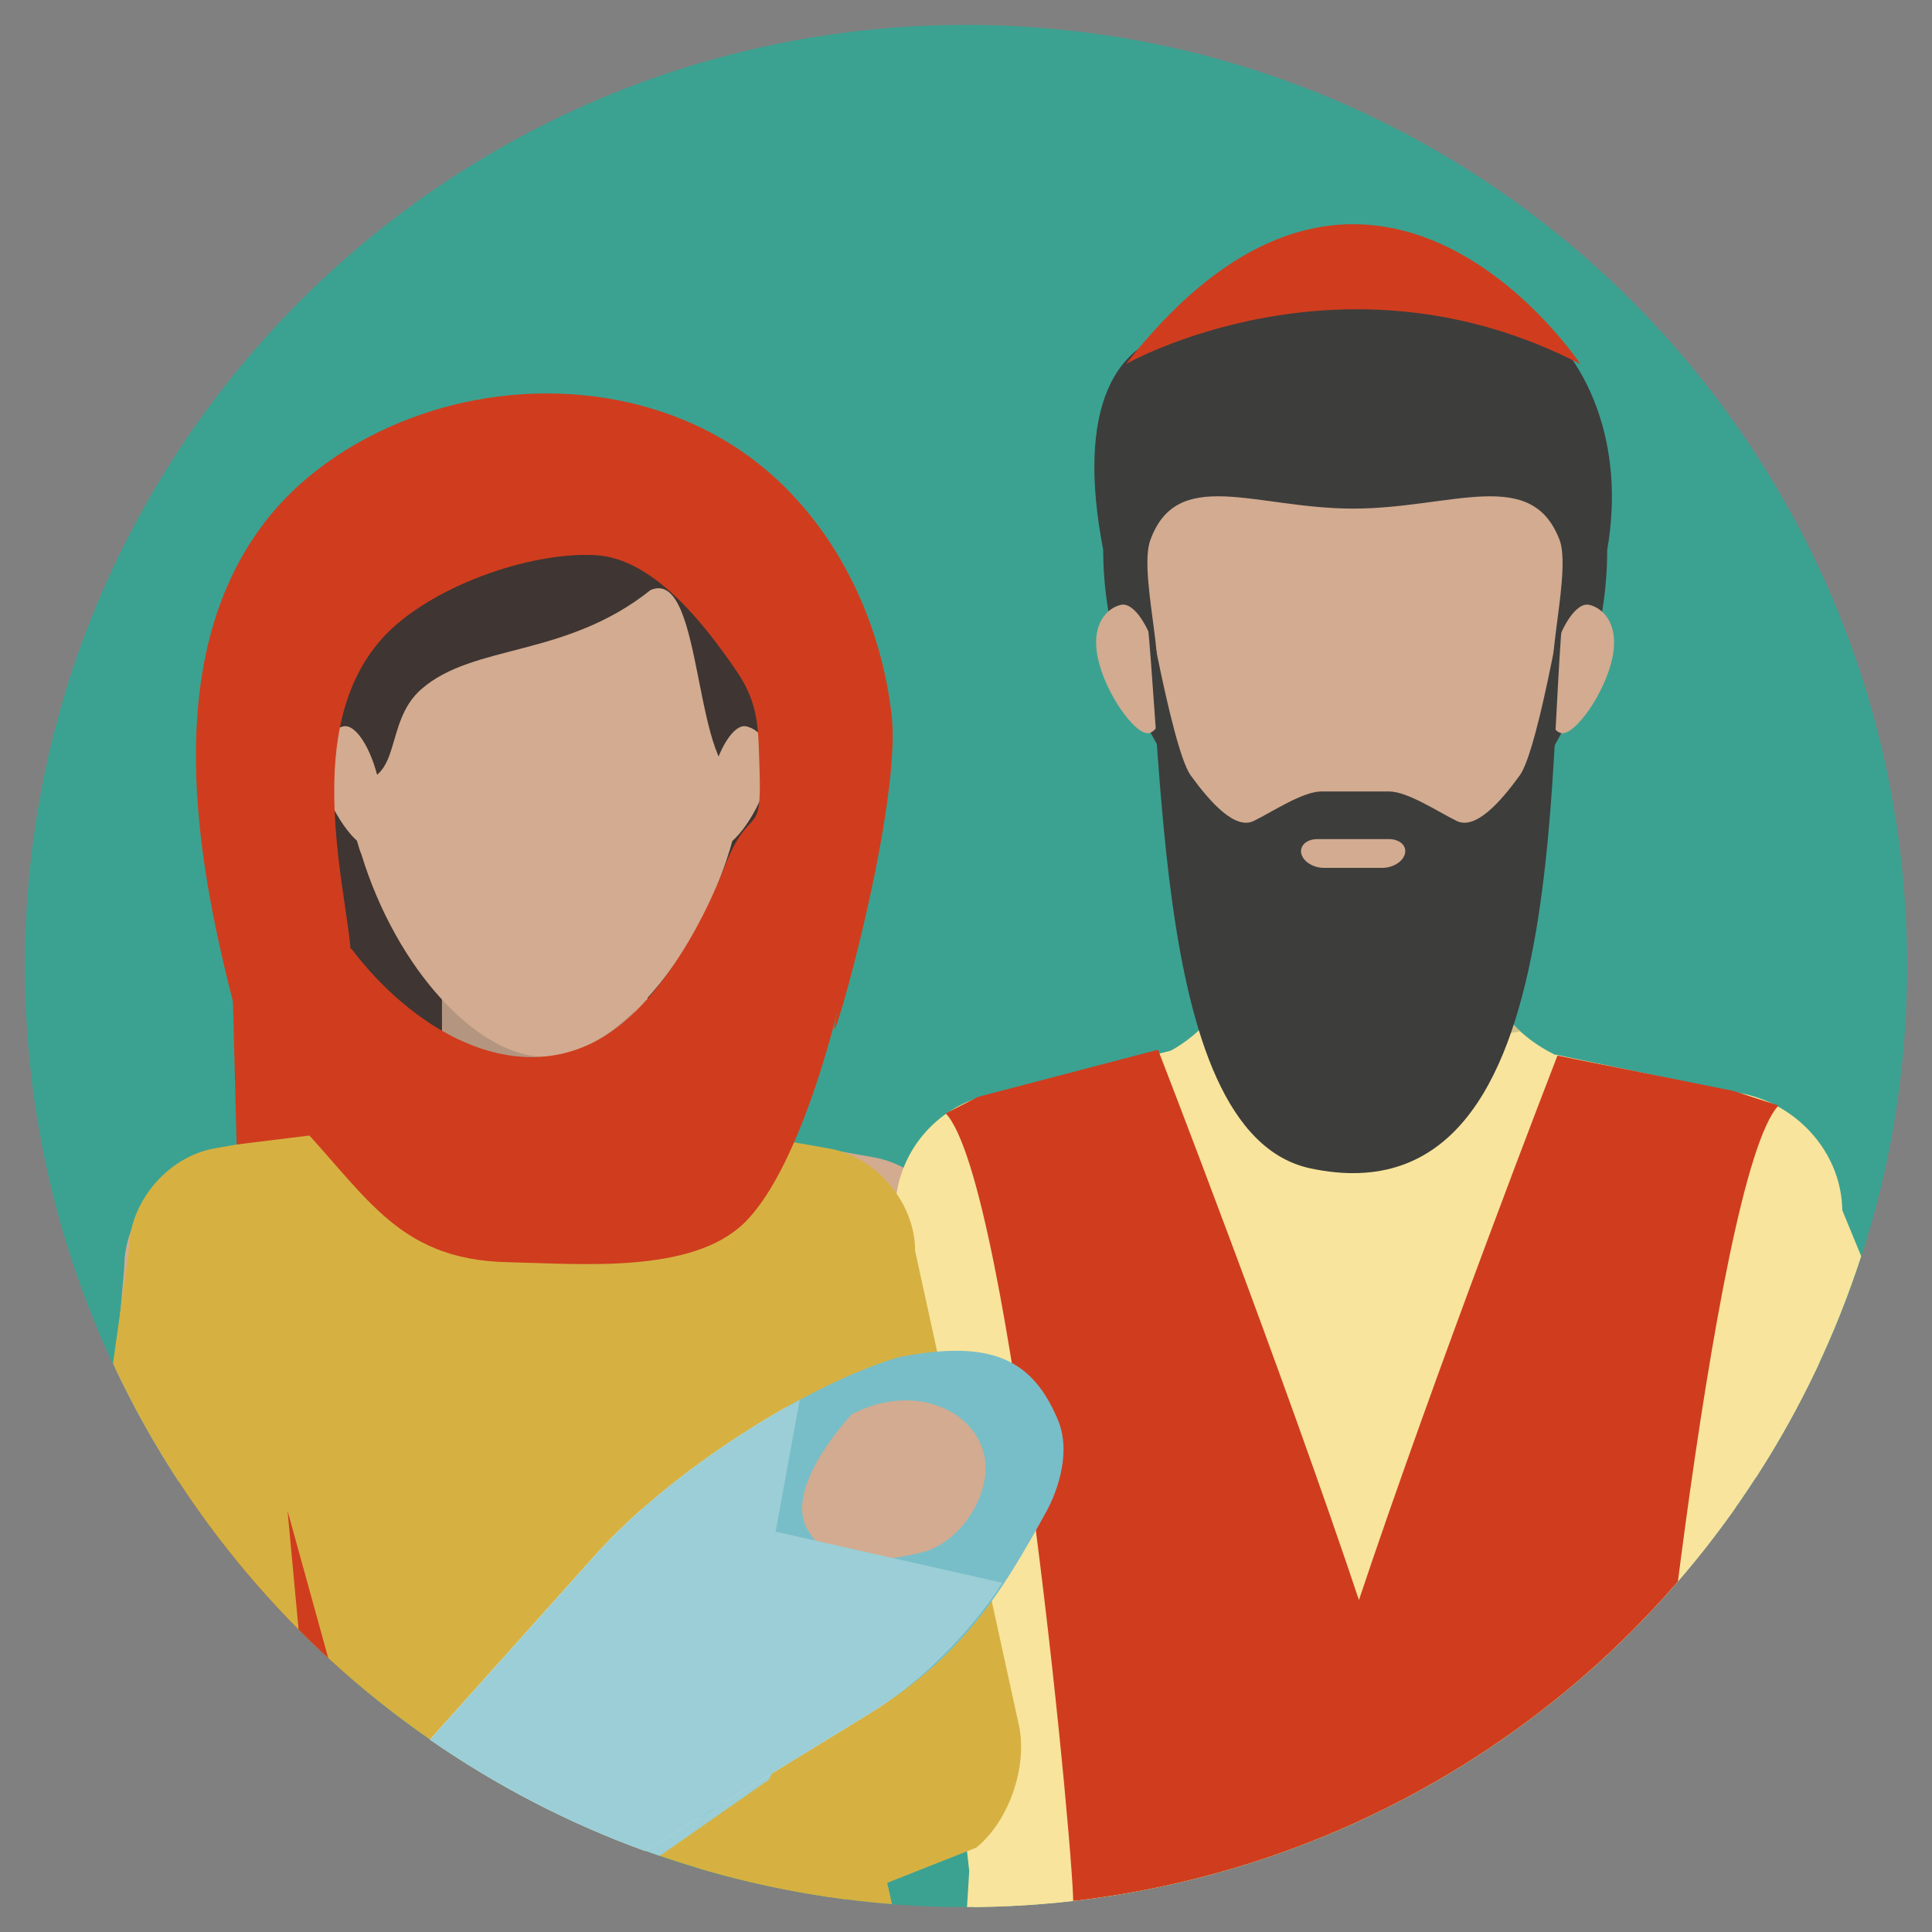 <svg id="Layer_1" data-name="Layer 1" xmlns="http://www.w3.org/2000/svg" xmlns:xlink="http://www.w3.org/1999/xlink" viewBox="0 0 600 600"><rect x="0" y="0" width="600" height="600" fill="#808080" stroke="none"/><defs><style>.cls-1{fill:none;}.cls-2{clip-path:url(#clip-path);}.cls-3{fill:#3ba291;}.cls-4{clip-path:url(#clip-path-2);}.cls-5{fill:#cf3d1e;}.cls-6{fill:#3f3532;}.cls-7{fill:#d2ab90;}.cls-8{fill:#896886;}.cls-9{fill:#f8e49c;}.cls-10{fill:#3d3d3c;}.cls-11{fill:#d1c28a;}.cls-12{fill:#393837;}.cls-13{fill:#d6b142;}.cls-14{fill:#3b322e;}.cls-15{fill:#b49680;}.cls-16{fill:#9bced6;}.cls-17{fill:#78bec8;}.cls-18{clip-path:url(#clip-path-3);}.cls-19{fill:#f8f4e7;}.cls-20{fill:#c6a43f;}</style><clipPath id="clip-path"><rect class="cls-1" x="7.74" y="7.74" width="584.52" height="584.52"/></clipPath><clipPath id="clip-path-2"><circle class="cls-1" cx="300" cy="300" r="292.26"/></clipPath><clipPath id="clip-path-3"><path class="cls-1" d="M308.89,412.67l-29.83,8.83c-29.37,8.69-71.4,36.06-93.86,61.12l-51.66,57.64a292.07,292.07,0,0,0,66.84,34.59l69.78-42.79c28.69-17.59,54.22-53,57-79.08,0,0,1.14-10.57,2.54-23.61,1.15-10.73-5-17.69-14.36-17.69a23,23,0,0,0-6.47,1"/></clipPath></defs><title>EEI-POTB-LessonsWeLearn</title><g class="cls-2"><path class="cls-3" d="M300,592.26c161.41,0,292.26-130.85,292.26-292.26S461.41,7.74,300,7.74,7.74,138.59,7.74,300,138.59,592.26,300,592.26"/></g><g class="cls-4"><path class="cls-5" d="M62.27,423.73S2.79,767.65-11.95,783.07c0,0-42.14,62.64-27.48,61.09,0,0,36,8.19,0,9.6,0,0,36.22,44.43,84.48,35.91l76.27-445.46Z"/><path class="cls-6" d="M138.33,364c12.4,1.28,60.62-4,75.1-9.38,58.63-36.76,64.31-195.78-1.19-202.94-37.27-21-86.26-20-112.74,16.54C58,225.51,93.88,345.07,138.33,364"/><path class="cls-7" d="M137.27,322.55V298.08h63.85v24.47c0,13.52,12.79,26.73,28.57,29.52l41.52,7.32c15.78,2.79,28.57,18,28.57,34.07L305.59,460H32.8l5.8-66.55c0-16,12.8-31.28,28.58-34.07l41.51-7.32c15.79-2.79,28.58-16,28.58-29.52"/><path class="cls-8" d="M238.42,549.4c4.27-32.72,22.75-42.68,19.67-80.77,1.15-1.63,20,92.21,20,92.21L234.51,579.4Z"/><path class="cls-9" d="M539.78,683.59,532.67,614l14.88-76.63,24.58-161.1c0-18.06-14-33.64-31.75-36.78L483.2,327.54c-21.12,16.19-58.14,36.38-118.42-1.52l-54.56,13.43A37.26,37.26,0,0,0,278,376.25L301,581.07l-5.62,91.56"/><rect class="cls-9" x="302.17" y="461.74" width="236.79" height="158.19"/><path class="cls-9" d="M460.17,296V266.72H383.89V296c0,16.15-15.29,31.94-34.15,35.27l-49.68,11.63c-9.43,1.66,56.31,76.77,122,76.77s131.4-76.08,122-77.75l-49.68-10.65c-18.86-3.33-34.15-19.12-34.15-35.27"/><path class="cls-5" d="M422.91,499.52C398.08,424.94,359.64,326,359.64,326l-55.93,14.65-10,5.11c20.51,21.82,40.82,240.48,39.55,246.56.41,8.33.58,18.29.55,29.61H510.22c0-11.31.14-21.27.55-29.6-1.27-6.08,21.06-227.23,41.56-249l-14.17-4.57-54.48-10.94S446,424.94,421.15,499.52"/><path class="cls-10" d="M499.13,170.74C499.13,230,454.52,278,420.87,278c-31.41,0-78.26-48-78.26-107.23-8.37-43.19,2.71-67,28.76-68.56,86.32-47.7,138.84,5.78,127.76,68.56"/><path class="cls-7" d="M341,204.58c2.4,11,11.74,24,15.85,23.09s5.49-10.55,3.09-21.55-7.68-19.19-11.79-18.29-9.55,5.75-7.15,16.75"/><path class="cls-7" d="M500.68,204.58c-2.4,11-11.74,24-15.85,23.09s-5.49-10.55-3.09-21.55,7.67-19.19,11.78-18.29,9.56,5.75,7.16,16.75"/><path class="cls-11" d="M456.51,266.72h-4.9c-10.27,7.2-21,11.25-30.74,11.25-9.12,0-19.55-4.05-29.75-11.25h-5.94v21.92a25,25,0,0,1-.26,3.45,101.56,101.56,0,0,0,37.35,23,110.89,110.89,0,0,0,36.05,6.41,77,77,0,0,0,13.86-1.19,37.28,37.28,0,0,1-10.74-16.21,28.5,28.5,0,0,1-4.93-15.49Z"/><path class="cls-12" d="M456.51,261.3H385.18v.85c2,1.63,3.94,3.16,5.94,4.57,10.2,7.2,20.63,11.25,29.75,11.25,9.77,0,20.47-4.05,30.74-11.25,1.64-1.16,3.28-2.4,4.9-3.71Z"/><path class="cls-7" d="M485.08,217.5h0c-8-2.34,3-36.9-.52-49.2-8.51-23.88-33.68-10.35-64.3-10.35S365.14,144.36,357,168.44c-3.35,12.38,7.45,45.68-.45,48,9.05,44.64,40.94,81,64.32,81,24.86,0,55.31-35.8,64.24-80"/><path class="cls-5" d="M349.69,113.05s67.23-38.25,141.08,0c0,0-64.59-97.69-141.08,0"/><path class="cls-10" d="M487.09,177.15s-9,55.21-15.11,63.65-13.8,17-19.61,14.15-15.22-9.15-21-9.15h-21c-5.8,0-15.21,6.31-21,9.15s-13.47-5.72-19.6-14.15-16.06-67.52-16.06-67.52c9.05,44.65.94,178.46,53.3,189.58,86.74,18.42,71.21-141.54,80.14-185.71"/><path class="cls-7" d="M429.33,269.52H411.12c-3.32,0-6.46-2-7-4.46s1.69-4.47,5-4.47h22.22c3.32,0,5.56,2,5,4.47s-3.7,4.46-7,4.46"/><path class="cls-13" d="M216.68,608l86.53-34.21c10.44-8.51,16.24-26,13-39l-32-146.26c0-15-12-29.25-26.73-31.85l-38.81-6.85c-5.7-1,3.09,36.62-55.86,36.32s-52.38-37.19-57.29-36.32L66.7,356.63C51.94,359.23,40,373.49,40,388.48L21.38,521.23l-.08,7.43L32.8,670"/><path class="cls-7" d="M238.51,241.26c-2.25,10.3-11,22.45-14.84,21.61s-5.14-9.87-2.89-20.17,7.19-18,11-17.12,8.95,5.38,6.7,15.68"/><path class="cls-14" d="M197,292.41H137.27v5.67H197Zm5.43,37.69A30.94,30.94,0,0,0,210,341.84a45.25,45.25,0,0,0,5.7-1.4,34.73,34.73,0,0,1-5-2.74,34.18,34.18,0,0,1-8.26-7.6"/><path class="cls-15" d="M197,298.08H137.27V315.3c0,1,.14,6.29,0,7.25,8,7.71,18.12,10.4,31,14.91a92.92,92.92,0,0,0,30.17,5.36,63.69,63.69,0,0,0,11.5-1,30.8,30.8,0,0,1-7.57-11.74A24.53,24.53,0,0,1,197,315.3Z"/><path class="cls-7" d="M112.23,265.3c10.89,35.68,36.13,62.93,57.12,62.93,23.62,0,56.52-39.64,61.82-85.89-16.3.44-12.22-66.35-29.11-59.11-26.5,21.13-54.88,16.58-71.16,30.75-12,10.45-5.47,28.8-21.26,29-1.08,9.47.9,18.3,2.59,22.35"/><path class="cls-7" d="M99.88,241.26c2.24,10.3,11,22.45,14.83,21.61s5.15-9.87,2.9-20.17-7.19-18-11-17.12-9,5.38-6.7,15.68"/><path class="cls-5" d="M100.75,352.08l-27.26,3.35L72.34,311c-11.85-46-21.62-105.5,8.48-146.95,11.51-15.86,28.46-27.28,46.79-34.19,34.36-13,75.37-9.76,105,11.9,25.34,18.52,40.62,48.93,44.28,80.1s-23.55,122.11-16.67,91.48c1.57-7-10.14,48-29.08,66.45C214.85,395.65,180.73,392.49,158,392c-36.13-.72-44.55-22.31-70-47.91,14.31-12.21,6.81-37.27,21.12-49.47,18.64,24.67,49.38,43.21,76.51,28.39,17.85-9.76,31.93-34.54,39.26-53.52,8-20.65,11.77-8.1,11-30.22-.42-12.48,0-20.32-7-30.64-10.1-14.82-25.9-35.14-43.8-36.21-20.54-1.23-52,9.94-66.33,25.77-29.57,32.72-5.31,94.43-10.33,106.13"/><polygon class="cls-5" points="89.3 469.17 93.85 518.08 108.08 537.16 89.3 469.17"/><path class="cls-13" d="M270.24,555.08c-.44,8.24,17.18,81.33,17.18,81.33L272.83,651,173,644.83l-.61-43.68Z"/><polygon class="cls-16" points="188.22 525.81 241.56 438.53 277.61 472.68 238.78 552.69 70.86 669.99 64.89 658.29 188.22 525.81"/><path class="cls-17" d="M270.16,532.06C298.84,514.47,311,494.82,325,469.35c0,0,9-15.51,3.51-28.48-7.73-18.22-19.93-25.2-49.42-19.37-29.37,8.7-71.4,36.06-93.86,61.12l-76.14,85,28.21,46Z"/><path class="cls-7" d="M264.47,439.27s-20.82,22-14,35.17,23.87,10.54,35.55,7.74,20.05-16,20.06-26.15c0-17-21.33-27.55-41.64-16.76"/></g><g class="cls-18"><rect class="cls-19" x="80.04" y="451.36" width="186.38" height="110.32" transform="translate(-358.21 570.86) rotate(-78.02)"/><polygon class="cls-16" points="210.35 642.66 96.27 618.46 136.12 400.5 250.2 424.7 210.35 642.66"/><polygon class="cls-19" points="326.33 497.37 301.74 577.32 125.41 537.58 150.01 457.63 326.33 497.37"/><polygon class="cls-16" points="303.7 580.2 122.04 539.26 148.04 454.74 329.7 495.69 303.7 580.2"/></g><g class="cls-4"><path class="cls-9" d="M633.32,524.44l-70-170L539,495.14,551.73,604.6l-47.94,87,74.88,69.89L638.2,619.93s4.81-69.14-4.88-95.49"/><path class="cls-20" d="M57.05,579.44c-7.3,12-44.08,80.07-44.08,80.07v7.3l23.41-8.52,9.73-6.08s53.5-52.29,53.5-54.72l-2.92-44.12-40.4,26.07"/><path class="cls-7" d="M63.62,574.36l22.61-13.94,9.57-.81c5.29-.45,47.57-1.94,50.9-.23,0,0,0,6.3-4.12,8s-24,2-22.62,7.42,7.61,12.5,13.94,15.85l11.81,2s-6,7-13.05,10.59-21,5.91-25.65,4.75-16.77-10.31-25.61-18Z"/></g></svg>